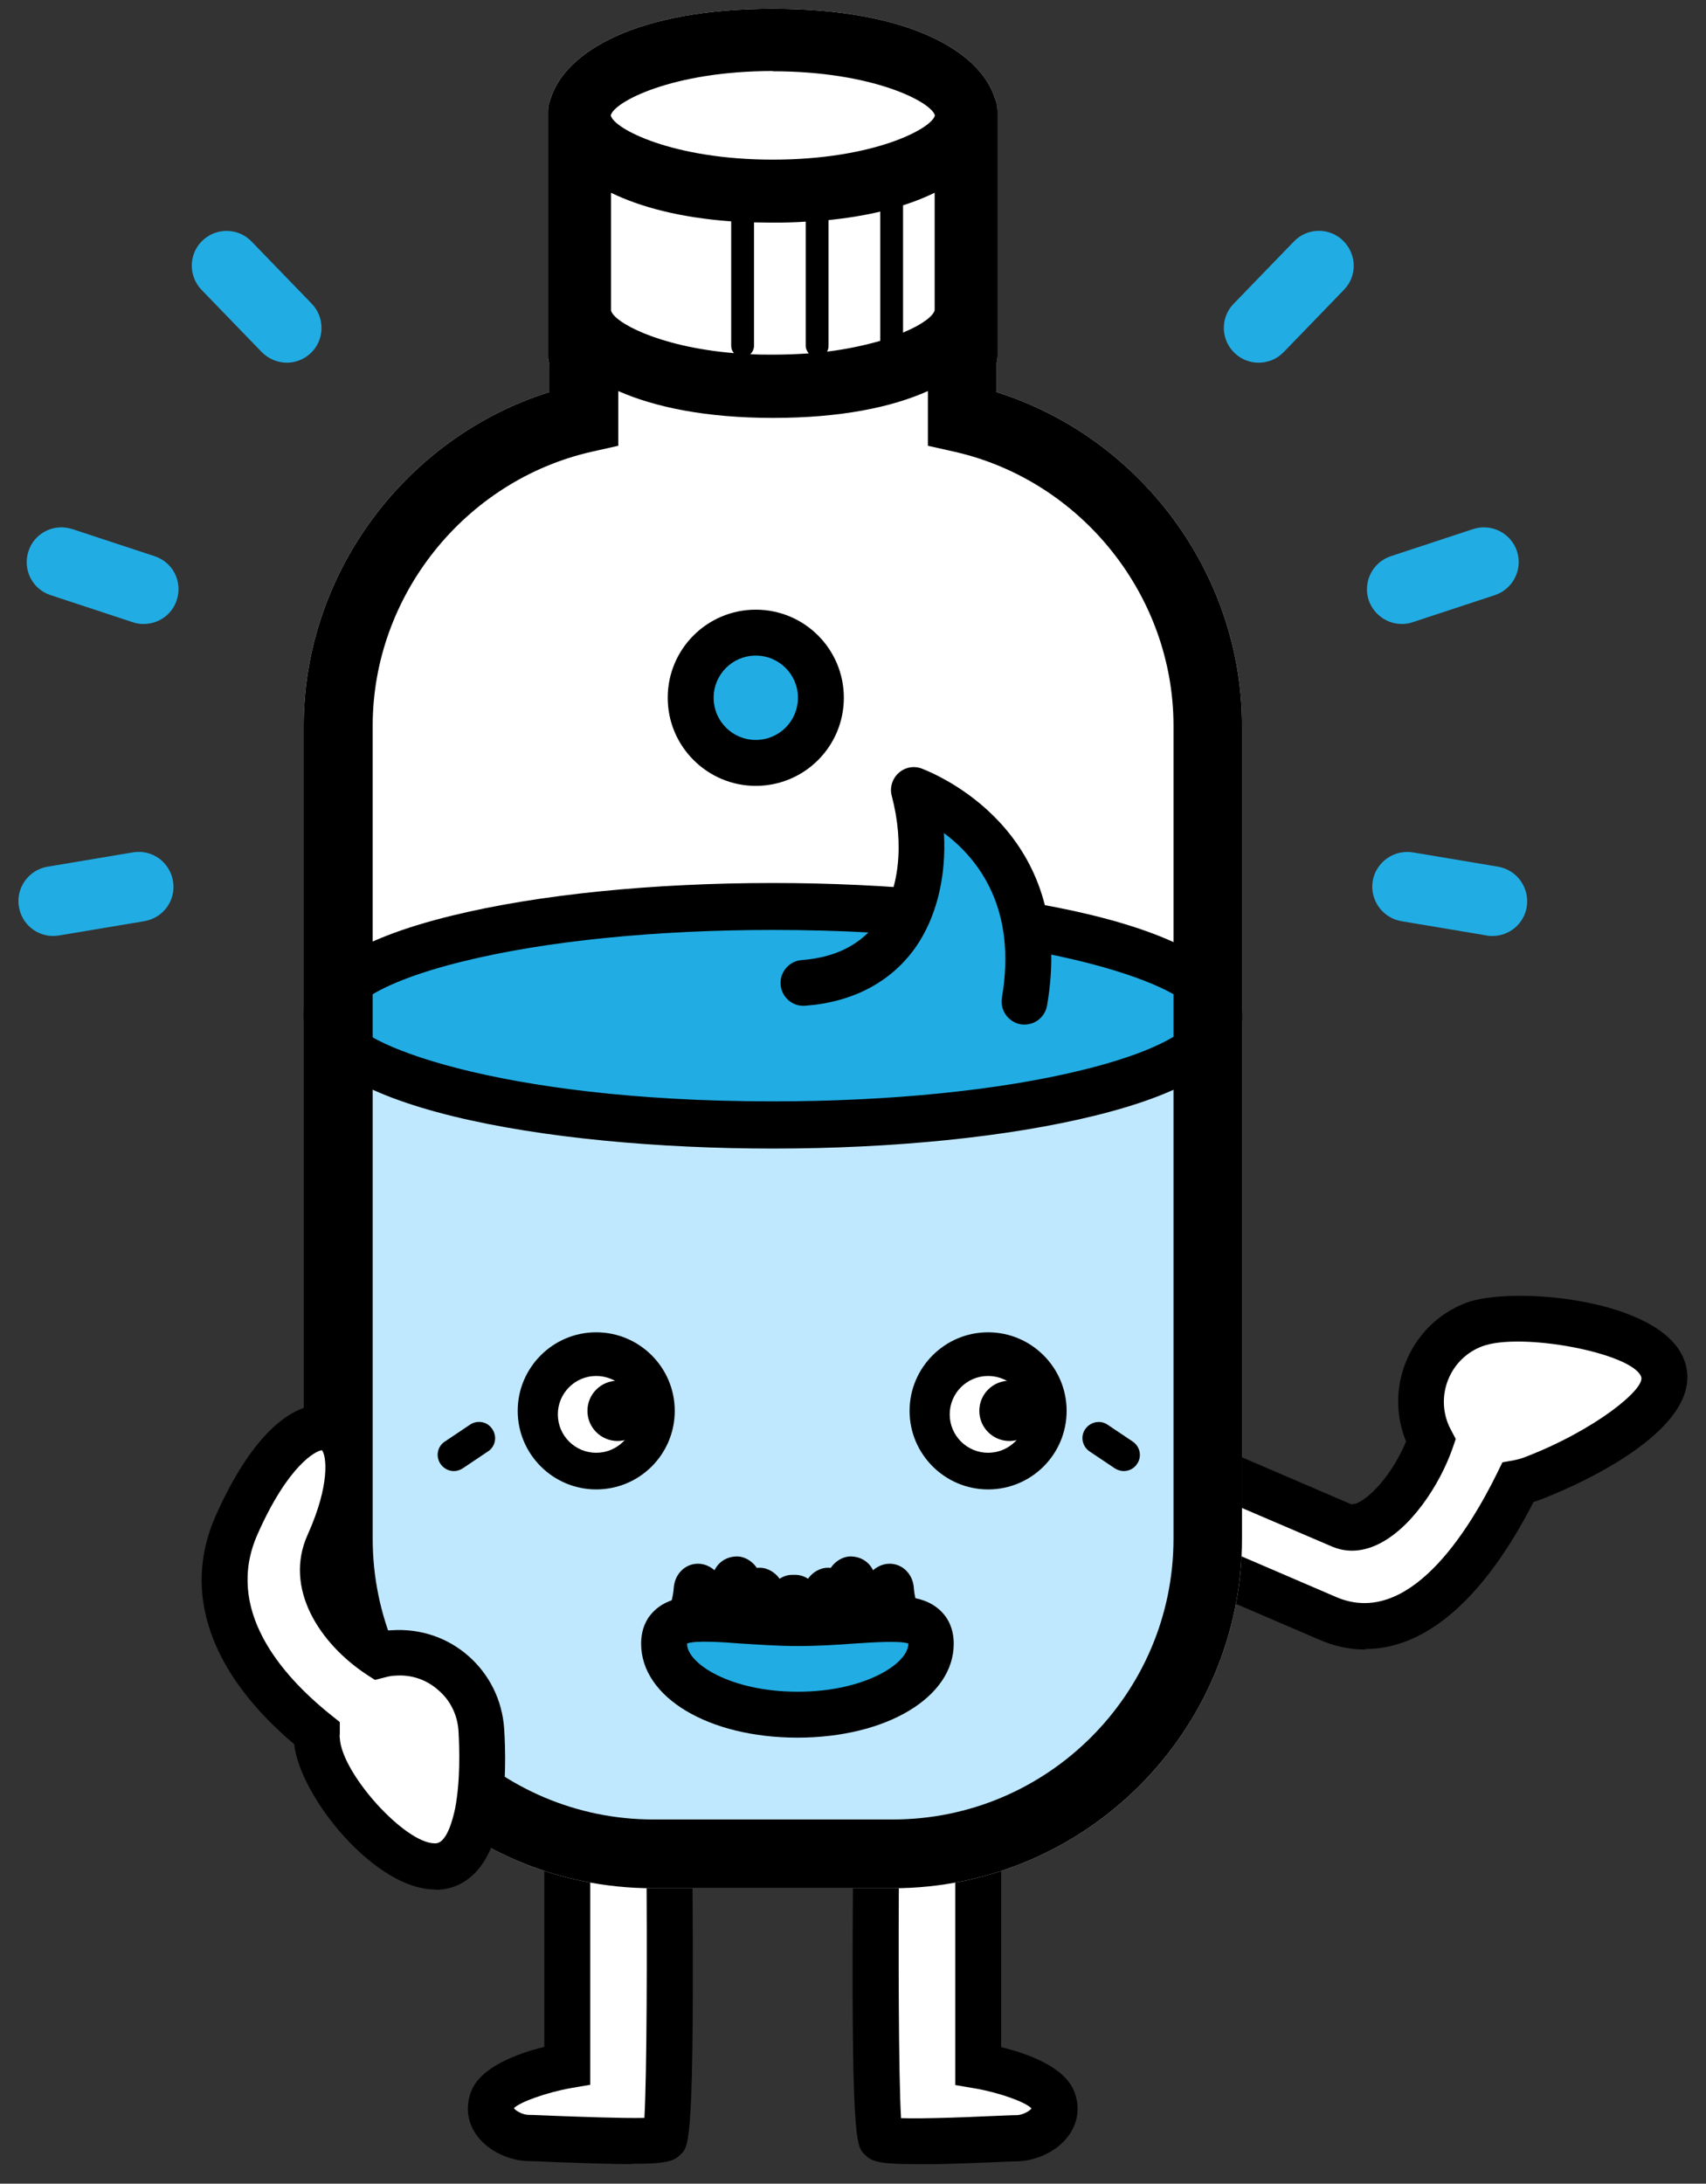 <svg width="68" height="87" viewBox="0 0 68 87" fill="none" xmlns="http://www.w3.org/2000/svg">
<rect x="0" y="0" width="68" height="87" fill="#333333" stroke="none"/>
<g clip-path="url(#clip0_120_579)">
<path d="M22.615 73.97V82.3C22.615 82.3 19.995 82.75 19.635 83.65C19.275 84.55 20.355 85.18 21.075 85.18C21.795 85.18 26.225 85.45 26.495 85.18C26.765 84.91 26.675 74.05 26.675 74.05" fill="white"/>
<path d="M25.165 86.22C24.465 86.22 23.495 86.19 22.115 86.14C21.645 86.12 21.235 86.1 21.075 86.1C20.415 86.1 19.465 85.76 18.965 85.02C18.615 84.5 18.555 83.9 18.785 83.31C19.175 82.34 20.635 81.81 21.695 81.55V73.96H23.525V83.06L22.765 83.19C21.805 83.36 20.735 83.74 20.485 83.99C20.535 84.09 20.845 84.26 21.075 84.26C21.265 84.26 21.655 84.28 22.185 84.3C23.025 84.33 24.785 84.4 25.685 84.38C25.785 82.68 25.795 77.61 25.765 74.06L27.595 74.04C27.685 85.28 27.475 85.501 27.145 85.82C26.885 86.081 26.665 86.21 25.165 86.21V86.22Z" fill="black"/>
<path d="M38.995 73.97V82.3C38.995 82.3 41.615 82.75 41.975 83.65C42.335 84.55 41.255 85.18 40.535 85.18C39.815 85.18 35.385 85.45 35.115 85.18C34.845 84.91 34.935 74.05 34.935 74.05" fill="white"/>
<path d="M36.435 86.22C34.935 86.22 34.715 86.09 34.455 85.83C34.125 85.5 33.915 85.29 34.005 74.05L35.835 74.07C35.805 77.63 35.815 82.69 35.915 84.39C36.815 84.42 38.565 84.35 39.415 84.31C39.945 84.29 40.335 84.27 40.525 84.27C40.745 84.27 41.045 84.11 41.115 84C40.865 83.74 39.795 83.36 38.835 83.2L38.075 83.07V73.97H39.905V81.56C40.965 81.82 42.425 82.34 42.815 83.32C43.045 83.9 42.985 84.51 42.635 85.03C42.135 85.77 41.185 86.11 40.525 86.11C40.365 86.11 39.955 86.13 39.485 86.15C38.105 86.21 37.125 86.23 36.435 86.23V86.22Z" fill="black"/>
<path d="M66.285 54.52C65.635 52.83 60.455 52.14 58.765 52.78C57.075 53.43 56.225 55.32 56.865 57.01C56.915 57.14 56.975 57.27 57.045 57.39C56.355 59.36 54.665 61.27 53.495 60.77C51.895 60.08 49.885 59.22 48.745 58.73L47.105 61.97C47.105 61.97 51.525 63.87 52.915 64.47C56.415 65.98 59.105 61.95 60.515 59.07C60.715 59.03 60.915 58.98 61.105 58.91C62.795 58.26 66.935 56.21 66.285 54.52Z" fill="white"/>
<path d="M54.425 65.72C53.805 65.72 53.175 65.59 52.545 65.31L45.845 62.43L48.315 57.55L53.855 59.93C53.855 59.93 53.995 59.93 54.105 59.88C54.685 59.62 55.535 58.66 56.045 57.43C56.035 57.4 56.015 57.36 56.005 57.33C55.185 55.17 56.265 52.74 58.425 51.91C60.235 51.22 66.195 51.72 67.125 54.17C68.225 57.05 62.115 59.48 61.415 59.74C61.325 59.78 61.225 59.81 61.125 59.84C59.155 63.69 56.835 65.7 54.415 65.7L54.425 65.72ZM48.355 61.52L53.265 63.63C56.135 64.86 58.515 61.05 59.685 58.67L59.885 58.26L60.335 58.18C60.495 58.15 60.635 58.11 60.765 58.06C63.545 57 65.605 55.33 65.415 54.85C65.055 53.9 60.605 53.06 59.075 53.64C57.855 54.1 57.245 55.47 57.705 56.69C57.735 56.77 57.775 56.86 57.835 56.97L58.025 57.33L57.895 57.71C57.395 59.14 56.225 60.96 54.835 61.57C54.085 61.9 53.495 61.78 53.125 61.63L49.155 59.93L48.335 61.54L48.355 61.52Z" fill="black"/>
<path d="M39.715 15.61V14.5C39.745 14.4 39.765 14.29 39.765 14.18V12.38V4.61V4.42C39.765 4.24 39.725 4.06 39.655 3.91C39.085 2.08 36.265 0.35 30.805 0.35C25.345 0.35 22.535 2.08 21.955 3.91C21.885 4.07 21.845 4.24 21.845 4.43V12.39V14.19C21.845 14.3 21.865 14.41 21.895 14.51V15.62C16.165 17.42 12.105 22.85 12.105 28.91V61.3C12.105 68.98 18.355 75.23 26.035 75.23H35.575C43.255 75.23 49.505 68.98 49.505 61.3V28.91C49.505 22.84 45.445 17.42 39.715 15.62V15.61Z" fill="white"/>
<path d="M30.795 40.27C22.375 40.27 15.325 38.84 13.465 36.93V61.16C13.465 68.07 19.115 73.72 26.025 73.72H35.565C42.475 73.72 48.125 68.07 48.125 61.16V36.93C46.265 38.85 39.215 40.27 30.795 40.27Z" fill="#BFE8FF"/>
<path d="M30.795 44.84C39.215 44.84 46.265 43.41 48.125 41.5V39.48C46.265 37.56 39.215 36.14 30.795 36.14C22.375 36.14 15.325 37.57 13.465 39.48V41.5C15.325 43.42 22.375 44.84 30.795 44.84Z" fill="#21ADE4"/>
<path d="M36.775 64.45C36.575 64.08 36.455 63.66 36.425 63.27C36.395 62.75 36.005 62.3 35.455 62.3C35.145 62.3 34.835 62.47 34.655 62.72C34.455 62.61 34.215 62.57 33.975 62.65C33.885 62.68 33.795 62.73 33.715 62.78C33.475 62.52 33.085 62.39 32.745 62.5C32.495 62.58 32.295 62.75 32.175 62.95C31.935 62.77 31.615 62.69 31.325 62.78C31.205 62.82 31.105 62.87 31.015 62.94C30.855 62.82 30.665 62.75 30.455 62.76C30.395 62.76 30.345 62.77 30.295 62.78C30.215 62.35 29.765 61.99 29.335 62.01C28.775 62.04 28.415 62.44 28.365 62.98C28.365 63 28.345 63.13 28.345 63.16C28.325 63.26 28.315 63.36 28.295 63.45C28.255 63.66 28.195 63.86 28.135 64.07C27.985 64.55 28.315 65.15 28.815 65.26C29.085 65.32 29.355 65.27 29.575 65.14C29.725 65.5 30.075 65.77 30.465 65.75C30.725 65.74 30.965 65.63 31.135 65.47C31.385 65.71 31.755 65.82 32.075 65.72C32.275 65.65 32.445 65.54 32.565 65.39C32.805 65.68 33.225 65.84 33.585 65.72C33.815 65.65 33.985 65.51 34.115 65.33C34.325 65.45 34.565 65.49 34.815 65.41C34.895 65.38 34.975 65.34 35.055 65.29C35.075 65.33 35.095 65.37 35.115 65.41C35.365 65.87 35.995 66.01 36.435 65.76C36.895 65.49 37.035 64.9 36.785 64.44L36.775 64.45Z" fill="black"/>
<path d="M26.505 64.45C26.705 64.08 26.825 63.66 26.855 63.27C26.885 62.75 27.275 62.3 27.825 62.3C28.135 62.3 28.445 62.47 28.625 62.72C28.825 62.61 29.065 62.57 29.305 62.65C29.395 62.68 29.485 62.73 29.565 62.78C29.805 62.52 30.195 62.39 30.535 62.5C30.785 62.58 30.985 62.75 31.105 62.95C31.345 62.77 31.665 62.69 31.955 62.78C32.075 62.82 32.175 62.87 32.265 62.94C32.425 62.82 32.615 62.75 32.825 62.76C32.885 62.76 32.935 62.77 32.985 62.78C33.065 62.35 33.515 61.99 33.945 62.01C34.505 62.04 34.865 62.44 34.915 62.98C34.915 63 34.935 63.13 34.935 63.16C34.955 63.26 34.965 63.36 34.985 63.45C35.025 63.66 35.085 63.86 35.145 64.07C35.295 64.55 34.965 65.15 34.465 65.26C34.195 65.32 33.925 65.27 33.705 65.14C33.555 65.5 33.205 65.77 32.815 65.75C32.555 65.74 32.315 65.63 32.145 65.47C31.895 65.71 31.525 65.82 31.205 65.72C31.005 65.65 30.835 65.54 30.715 65.39C30.475 65.68 30.055 65.84 29.695 65.72C29.465 65.65 29.295 65.51 29.165 65.33C28.955 65.45 28.715 65.49 28.465 65.41C28.385 65.38 28.305 65.34 28.225 65.29C28.205 65.33 28.185 65.37 28.165 65.41C27.915 65.87 27.285 66.01 26.845 65.76C26.385 65.49 26.245 64.9 26.495 64.44L26.505 64.45Z" fill="black"/>
<path d="M23.765 58.42C24.986 58.42 25.975 57.431 25.975 56.21C25.975 54.989 24.986 54 23.765 54C22.544 54 21.555 54.989 21.555 56.21C21.555 57.431 22.544 58.42 23.765 58.42Z" fill="white"/>
<path d="M20.635 56.21C20.635 54.49 22.035 53.08 23.765 53.08C25.485 53.08 26.895 54.48 26.895 56.21C26.895 57.94 25.495 59.34 23.765 59.34C22.045 59.34 20.635 57.94 20.635 56.21ZM22.465 56.21C22.465 56.93 23.045 57.51 23.765 57.51C24.485 57.51 25.065 56.93 25.065 56.21C25.065 55.49 24.485 54.91 23.765 54.91C23.045 54.91 22.465 55.49 22.465 56.21Z" fill="black"/>
<path d="M23.765 57.88C24.61 57.88 25.295 57.195 25.295 56.35C25.295 55.505 24.61 54.82 23.765 54.82C22.92 54.82 22.235 55.505 22.235 56.35C22.235 57.195 22.92 57.88 23.765 57.88Z" fill="white"/>
<path d="M24.615 57.41C25.278 57.41 25.815 56.873 25.815 56.21C25.815 55.547 25.278 55.01 24.615 55.01C23.952 55.01 23.415 55.547 23.415 56.21C23.415 56.873 23.952 57.41 24.615 57.41Z" fill="black"/>
<path d="M39.385 58.42C40.606 58.42 41.595 57.431 41.595 56.21C41.595 54.989 40.606 54 39.385 54C38.164 54 37.175 54.989 37.175 56.21C37.175 57.431 38.164 58.42 39.385 58.42Z" fill="white"/>
<path d="M36.255 56.21C36.255 54.49 37.655 53.08 39.385 53.08C41.105 53.08 42.515 54.48 42.515 56.21C42.515 57.94 41.115 59.34 39.385 59.34C37.665 59.34 36.255 57.94 36.255 56.21ZM38.085 56.21C38.085 56.93 38.665 57.51 39.385 57.51C40.105 57.51 40.685 56.93 40.685 56.21C40.685 55.49 40.105 54.91 39.385 54.91C38.665 54.91 38.085 55.49 38.085 56.21Z" fill="black"/>
<path d="M39.385 57.88C40.23 57.88 40.915 57.195 40.915 56.35C40.915 55.505 40.23 54.82 39.385 54.82C38.54 54.82 37.855 55.505 37.855 56.35C37.855 57.195 38.54 57.88 39.385 57.88Z" fill="white"/>
<path d="M40.235 57.41C40.898 57.41 41.435 56.873 41.435 56.21C41.435 55.547 40.898 55.01 40.235 55.01C39.572 55.01 39.035 55.547 39.035 56.21C39.035 56.873 39.572 57.41 40.235 57.41Z" fill="black"/>
<path d="M30.805 45.76C21.795 45.76 12.095 44.1 12.095 40.47C12.095 38.79 14.085 37.44 18.015 36.48C21.445 35.64 25.985 35.18 30.805 35.18C39.815 35.18 49.515 36.84 49.515 40.47C49.515 42.15 47.525 43.5 43.595 44.46C40.165 45.3 35.625 45.76 30.805 45.76ZM30.805 37.05C26.135 37.05 21.745 37.49 18.465 38.3C14.795 39.2 13.975 40.19 13.975 40.47C13.975 41.49 19.705 43.88 30.805 43.88C35.475 43.88 39.865 43.44 43.145 42.63C46.815 41.73 47.635 40.74 47.635 40.46C47.635 39.44 41.905 37.05 30.805 37.05Z" fill="black"/>
<path d="M30.125 30.4C31.555 30.4 32.715 29.241 32.715 27.81C32.715 26.38 31.555 25.22 30.125 25.22C28.695 25.22 27.535 26.38 27.535 27.81C27.535 29.241 28.695 30.4 30.125 30.4Z" fill="#21ADE4"/>
<path d="M30.125 31.31C28.195 31.31 26.615 29.74 26.615 27.8C26.615 25.86 28.185 24.29 30.125 24.29C32.065 24.29 33.635 25.86 33.635 27.8C33.635 29.74 32.065 31.31 30.125 31.31ZM30.125 26.12C29.195 26.12 28.445 26.87 28.445 27.8C28.445 28.73 29.195 29.48 30.125 29.48C31.055 29.48 31.805 28.73 31.805 27.8C31.805 26.87 31.055 26.12 30.125 26.12Z" fill="black"/>
<path d="M32.035 39.16C36.285 38.84 37.345 34.94 36.435 31.48C38.005 32.1 41.795 34.39 40.845 39.91" fill="#21ADE4"/>
<path d="M40.845 40.82C40.795 40.82 40.745 40.82 40.685 40.81C40.185 40.72 39.855 40.25 39.935 39.75C40.545 36.2 39.005 34.22 37.625 33.19C37.725 34.94 37.325 36.57 36.475 37.77C35.505 39.13 33.985 39.93 32.095 40.07C31.585 40.11 31.155 39.73 31.115 39.23C31.075 38.73 31.455 38.29 31.955 38.25C33.305 38.15 34.325 37.63 34.985 36.71C35.845 35.51 36.055 33.64 35.545 31.71C35.455 31.38 35.565 31.02 35.825 30.79C36.085 30.56 36.445 30.5 36.765 30.63C37.795 31.04 42.885 33.42 41.735 40.06C41.655 40.51 41.275 40.82 40.835 40.82H40.845Z" fill="black"/>
<path d="M39.715 15.61V14.5C39.745 14.4 39.765 14.29 39.765 14.18V12.38V4.61V4.42C39.765 4.24 39.725 4.06 39.655 3.91C39.085 2.08 36.265 0.35 30.805 0.35C25.345 0.35 22.535 2.08 21.955 3.91C21.885 4.07 21.845 4.24 21.845 4.43V12.39V14.19C21.845 14.3 21.865 14.41 21.895 14.51V15.62C16.165 17.42 12.105 22.85 12.105 28.91V61.3C12.105 68.98 18.355 75.23 26.035 75.23H35.575C43.255 75.23 49.505 68.98 49.505 61.3V28.91C49.505 22.84 45.445 17.42 39.715 15.62V15.61ZM37.255 12.36C37.205 12.58 36.775 12.93 35.995 13.25V8.18C36.465 8.03 36.885 7.86 37.255 7.68V12.36ZM30.805 2.84C34.805 2.84 37.135 4.07 37.265 4.6C37.135 5.13 34.815 6.36 30.805 6.36C26.795 6.36 24.455 5.12 24.345 4.6C24.455 4.07 26.785 2.83 30.805 2.83V2.84ZM35.085 8.43V13.58C34.495 13.75 33.775 13.91 32.965 14.01C33.005 13.94 33.025 13.86 33.025 13.78V8.77C33.775 8.69 34.465 8.58 35.085 8.43ZM32.235 14.08C31.785 14.11 31.315 14.13 30.805 14.13C30.495 14.13 30.195 14.13 29.905 14.11C29.995 14.03 30.055 13.91 30.055 13.77V8.86C30.305 8.86 30.555 8.87 30.805 8.87C31.255 8.87 31.695 8.86 32.115 8.83V13.77C32.115 13.89 32.165 13.99 32.235 14.08ZM24.355 12.37V7.68C25.525 8.25 27.105 8.67 29.145 8.82V13.78C29.145 13.89 29.185 13.99 29.255 14.07C26.195 13.81 24.455 12.82 24.355 12.37ZM46.775 61.3C46.775 67.47 41.755 72.49 35.585 72.49H26.045C19.875 72.49 14.855 67.47 14.855 61.3V28.91C14.855 23.74 18.525 19.15 23.575 18L24.645 17.76V15.58C26.095 16.22 28.135 16.65 30.815 16.65C33.495 16.65 35.535 16.23 36.985 15.58V17.76L38.055 18C43.105 19.15 46.775 23.74 46.775 28.91V61.3Z" fill="black"/>
<path d="M18.095 58.61C17.885 58.61 17.685 58.51 17.555 58.32C17.355 58.02 17.435 57.62 17.735 57.43L18.735 56.76C19.035 56.56 19.435 56.64 19.625 56.94C19.825 57.24 19.745 57.64 19.445 57.83L18.445 58.5C18.335 58.57 18.215 58.61 18.085 58.61H18.095Z" fill="black"/>
<path d="M44.795 58.61C44.675 58.61 44.545 58.57 44.435 58.5L43.435 57.83C43.135 57.63 43.055 57.23 43.255 56.94C43.455 56.65 43.855 56.56 44.145 56.76L45.145 57.43C45.445 57.63 45.525 58.03 45.325 58.32C45.205 58.51 44.995 58.61 44.785 58.61H44.795Z" fill="black"/>
<path d="M37.115 65.49C37.115 67.05 34.735 68.31 31.795 68.31C28.855 68.31 26.475 67.05 26.475 65.49C26.475 63.93 28.855 64.67 31.795 64.67C34.735 64.67 37.115 63.93 37.115 65.49Z" fill="#21ADE4"/>
<path d="M31.795 69.23C28.235 69.23 25.555 67.62 25.555 65.49C25.555 64.8 25.845 64.39 26.095 64.16C26.845 63.46 28.015 63.55 29.645 63.66C30.295 63.71 31.035 63.76 31.785 63.76C32.535 63.76 33.275 63.71 33.925 63.66C35.555 63.55 36.725 63.46 37.475 64.16C37.725 64.39 38.015 64.81 38.015 65.49C38.015 67.62 35.335 69.23 31.775 69.23H31.795ZM27.385 65.48C27.385 65.48 27.385 65.48 27.385 65.49C27.385 66.27 29.105 67.4 31.795 67.4C34.485 67.4 36.205 66.27 36.205 65.49C36.205 65.49 36.205 65.49 36.205 65.48C35.875 65.36 34.835 65.43 34.065 65.48C33.385 65.53 32.615 65.58 31.795 65.58C30.975 65.58 30.205 65.52 29.525 65.48C28.755 65.42 27.715 65.35 27.385 65.48Z" fill="black"/>
<path d="M19.175 68.91C19.055 67.1 17.495 65.731 15.695 65.85C15.495 65.861 15.295 65.9 15.105 65.941C13.535 64.91 12.365 63.13 13.095 61.511C15.415 56.37 12.135 54.63 9.425 60.781C7.855 64.341 10.515 67.341 12.625 69.04C12.625 69.13 12.625 69.231 12.625 69.32C12.745 71.13 15.615 74.471 17.425 74.35C19.235 74.231 19.285 70.701 19.175 68.9V68.91Z" fill="white"/>
<path d="M17.345 75.28C14.935 75.28 11.955 71.58 11.725 69.49C8.365 66.65 7.255 63.44 8.585 60.42C9.785 57.7 11.225 56.12 12.635 55.97C13.305 55.9 13.915 56.17 14.305 56.72C15.075 57.78 14.935 59.67 13.925 61.9C13.445 62.95 14.265 64.18 15.315 64.98C15.425 64.96 15.535 64.95 15.635 64.95C16.755 64.88 17.835 65.24 18.675 65.98C19.515 66.72 20.015 67.74 20.095 68.86C20.145 69.64 20.195 71.15 19.925 72.46C19.475 74.69 18.355 75.23 17.495 75.29C17.445 75.29 17.395 75.29 17.345 75.29V75.28ZM12.825 57.78C12.595 57.8 11.485 58.36 10.255 61.15C8.965 64.09 11.135 66.68 13.195 68.33L13.545 68.61V69.06C13.535 69.13 13.535 69.2 13.545 69.26C13.635 70.68 16.145 73.44 17.325 73.44C17.345 73.44 17.355 73.44 17.375 73.44C17.835 73.41 18.065 72.39 18.135 72.08C18.355 70.97 18.315 69.65 18.275 68.96C18.235 68.33 17.955 67.75 17.475 67.34C17.005 66.92 16.395 66.71 15.765 66.76C15.625 66.76 15.485 66.79 15.335 66.83L14.945 66.93L14.605 66.71C12.745 65.48 11.295 63.28 12.265 61.14C13.175 59.12 13.005 57.99 12.835 57.78H12.825Z" fill="black"/>
<path d="M11.435 14.45C11.075 14.45 10.715 14.31 10.435 14.03L8.035 11.55C7.505 11 7.515 10.12 8.065 9.59C8.615 9.06 9.495 9.07 10.025 9.62L12.425 12.1C12.955 12.65 12.945 13.53 12.395 14.06C12.125 14.32 11.775 14.45 11.435 14.45Z" fill="#21ADE4"/>
<path d="M5.725 24.86C5.585 24.86 5.435 24.84 5.295 24.791L2.015 23.71C1.285 23.471 0.895 22.691 1.135 21.96C1.375 21.23 2.155 20.84 2.885 21.081L6.165 22.16C6.895 22.401 7.285 23.18 7.045 23.91C6.855 24.491 6.315 24.86 5.725 24.86Z" fill="#21ADE4"/>
<path d="M2.115 37.29C1.455 37.29 0.865 36.81 0.755 36.13C0.625 35.38 1.135 34.66 1.895 34.53L5.295 33.96C6.055 33.83 6.765 34.34 6.895 35.1C7.025 35.86 6.515 36.57 5.755 36.7L2.355 37.27C2.275 37.28 2.205 37.29 2.125 37.29H2.115Z" fill="#21ADE4"/>
<path d="M50.165 14.45C49.815 14.45 49.475 14.32 49.205 14.06C48.655 13.53 48.635 12.65 49.175 12.1L51.575 9.62C52.105 9.07 52.985 9.05 53.535 9.59C54.085 10.13 54.105 11 53.565 11.55L51.165 14.03C50.895 14.31 50.535 14.45 50.165 14.45Z" fill="#21ADE4"/>
<path d="M55.875 24.86C55.295 24.86 54.755 24.49 54.555 23.91C54.315 23.18 54.715 22.4 55.435 22.16L58.715 21.08C59.445 20.84 60.225 21.24 60.465 21.96C60.705 22.69 60.305 23.47 59.585 23.71L56.305 24.79C56.165 24.84 56.015 24.86 55.875 24.86Z" fill="#21ADE4"/>
<path d="M59.485 37.29C59.405 37.29 59.335 37.29 59.255 37.27L55.855 36.7C55.105 36.57 54.595 35.86 54.715 35.1C54.845 34.35 55.555 33.84 56.315 33.96L59.715 34.53C60.465 34.66 60.975 35.37 60.855 36.13C60.745 36.81 60.155 37.29 59.495 37.29H59.485Z" fill="#21ADE4"/>
</g>
<defs>
<clipPath id="clip0_120_579">
<rect width="66.53" height="85.88" fill="white" transform="translate(0.735 0.34)"/>
</clipPath>
</defs>
</svg>
